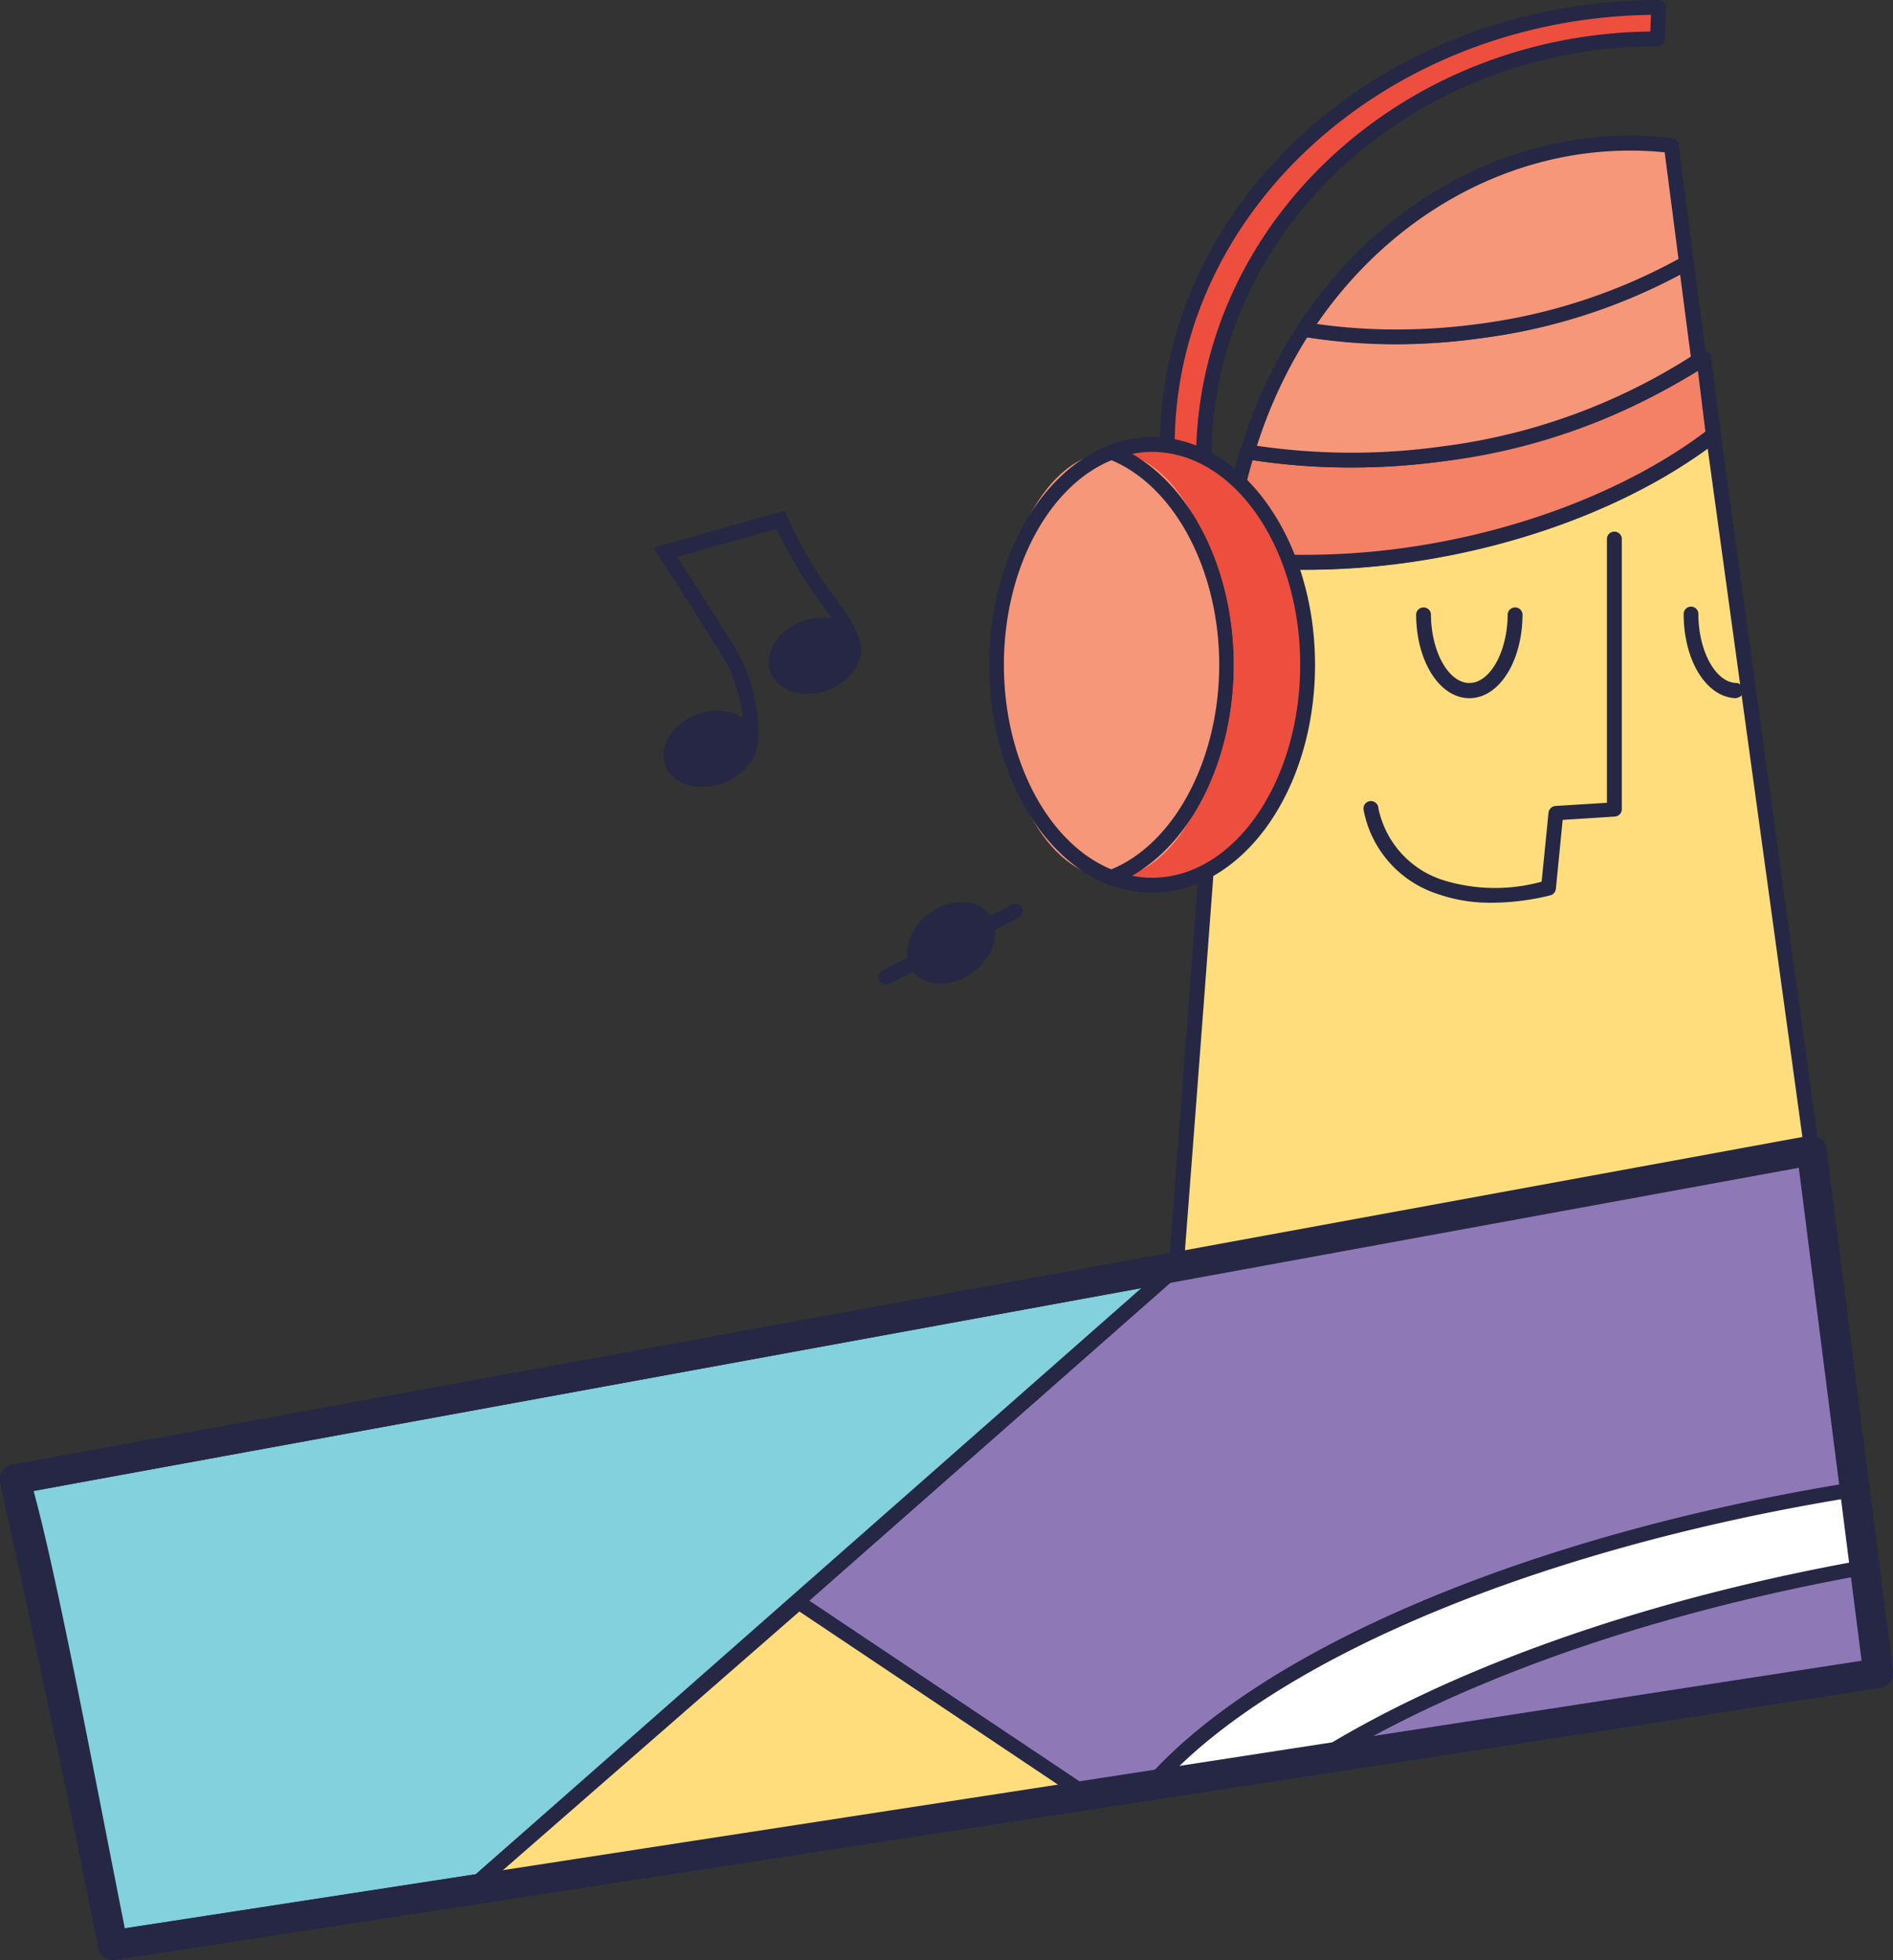 <?xml version="1.0" encoding="UTF-8"?> <svg xmlns="http://www.w3.org/2000/svg" viewBox="0 0 164.58 170.38"><rect x="0" y="0" width="164.58" height="170.38" fill="#333333" stroke="none"/> <defs> <style>.cls-1{fill:#82d1dd;}.cls-2{fill:#252745;}.cls-3{fill:#ffdd7d;}.cls-4{fill:#f48166;}.cls-5{fill:#f6977a;}.cls-6{fill:#ed4e3d;}.cls-7{fill:#8e79b6;}.cls-8{fill:#fff;}</style> </defs> <g id="Слой_2" data-name="Слой 2"> <g id="Layer_1" data-name="Layer 1"> <path class="cls-1" d="M1.29,128.59s5.9,27.32,8.53,40.5l153.47-23.65L157.51,100Z"></path> <path class="cls-2" d="M9.82,170.38a1.29,1.29,0,0,1-1.26-1C6,156.32.09,129.13,0,128.86a1.29,1.29,0,0,1,.19-1,1.25,1.25,0,0,1,.84-.55L157.27,98.73a1.36,1.36,0,0,1,1,.22,1.29,1.29,0,0,1,.51.88l5.79,45.45a1.28,1.28,0,0,1-1.08,1.43L10,170.36Zm-7-40.76c1.16,5.4,5.66,26.32,8,38l151-23.27-5.46-42.85Z"></path> <path class="cls-3" d="M122.07,48.27a63,63,0,0,1-15.41.25c-.11,1.27-.17,2.55-.17,3.85,0,2.64-4.23,57.8-4.23,57.8L157.51,100,149,37.8C142.31,42.92,132.64,46.83,122.07,48.27Z"></path> <path class="cls-2" d="M102.26,110.81a.67.67,0,0,1-.43-.16.64.64,0,0,1-.21-.53c0-.55,4.23-55.17,4.23-57.75,0-1.27.05-2.58.17-3.91a.6.6,0,0,1,.23-.44.63.63,0,0,1,.48-.14A63,63,0,0,0,122,47.64c10.16-1.39,19.85-5.16,26.58-10.35a.64.64,0,0,1,.64-.08.63.63,0,0,1,.39.51l8.55,62.19a.64.64,0,0,1-.52.72L102.37,110.8Zm5-61.58c-.08,1.06-.11,2.12-.11,3.14,0,2.48-3.63,49.84-4.18,57l53.82-9.91L148.47,39c-6.86,5-16.37,8.58-26.32,9.94A64.27,64.27,0,0,1,107.25,49.23Z"></path> <path class="cls-4" d="M125.42,39.44a56.55,56.55,0,0,1-17-.17,44.29,44.29,0,0,0-1.78,9.25,63,63,0,0,0,15.41-.25c10.57-1.44,20.24-5.35,26.89-10.47l-.83-6.66A55.19,55.19,0,0,1,125.42,39.44Z"></path> <path class="cls-2" d="M113.29,49.52a61.56,61.56,0,0,1-6.7-.36.65.65,0,0,1-.57-.7,44.56,44.56,0,0,1,1.8-9.38.65.65,0,0,1,.73-.44,56.43,56.43,0,0,0,16.79.17,54.79,54.79,0,0,0,22.43-8.21.64.64,0,0,1,1,.46l.83,6.66a.67.67,0,0,1-.25.59c-6.91,5.32-16.82,9.18-27.2,10.6A64.78,64.78,0,0,1,113.29,49.52Zm-5.93-1.58a63,63,0,0,0,14.62-.3c10-1.37,19.57-5.06,26.29-10.12l-.65-5.28a56.74,56.74,0,0,1-22.11,7.84A58.06,58.06,0,0,1,108.9,40,42.7,42.7,0,0,0,107.36,47.94Z"></path> <path class="cls-5" d="M125.42,39.44a53.24,53.24,0,0,0,22.31-8.09l-1.1-8.5a49.56,49.56,0,0,1-17.93,5.94,51.41,51.41,0,0,1-15.31-.15,41.87,41.87,0,0,0-5,10.63A56.55,56.55,0,0,0,125.42,39.44Z"></path> <path class="cls-2" d="M117.36,40.64h0a55.58,55.58,0,0,1-9-.73.68.68,0,0,1-.44-.3.7.7,0,0,1-.07-.53,42.48,42.48,0,0,1,5-10.8.65.65,0,0,1,.65-.28,50.89,50.89,0,0,0,15.11.15A48.91,48.91,0,0,0,146.3,22.3a.63.63,0,0,1,.61,0,.62.62,0,0,1,.35.49l1.11,8.49a.65.65,0,0,1-.28.62,53.62,53.62,0,0,1-22.58,8.2A60.67,60.67,0,0,1,117.36,40.64Zm-8.08-1.89a56.78,56.78,0,0,0,16.06.06A52.5,52.5,0,0,0,147,31l-.93-7.15a50.61,50.61,0,0,1-17.33,5.54,51.77,51.77,0,0,1-15.08-.08A41.17,41.17,0,0,0,109.28,38.75Z"></path> <path class="cls-5" d="M128.7,28.79a49.56,49.56,0,0,0,17.93-5.94L145.3,12.66a30.83,30.83,0,0,0-3.61-.21c-11.6,0-21.89,6.37-28.3,16.19A51.41,51.41,0,0,0,128.7,28.79Z"></path> <path class="cls-2" d="M121.41,29.93h0a49.2,49.2,0,0,1-8.13-.66.64.64,0,0,1-.43-1c6.74-10.31,17.52-16.47,28.84-16.47a32.47,32.47,0,0,1,3.69.21.64.64,0,0,1,.56.55l1.32,10.2a.63.63,0,0,1-.31.64,50.27,50.27,0,0,1-18.17,6A54,54,0,0,1,121.41,29.93Zm-6.92-1.77a49,49,0,0,0,6.92.48h0a53,53,0,0,0,7.2-.49,49.26,49.26,0,0,0,17.32-5.64l-1.2-9.27c-1-.1-2-.15-3-.15C131.11,13.09,121,18.7,114.49,28.16Z"></path> <path class="cls-2" d="M129.66,78.47a13.81,13.81,0,0,1-4.64-.75,9.54,9.54,0,0,1-6.46-7.28.65.65,0,1,1,1.28-.18,8.32,8.32,0,0,0,5.61,6.24,15.25,15.25,0,0,0,8.58.14l.6-6a.66.66,0,0,1,.6-.58l4.48-.28v-23a.65.65,0,0,1,1.29,0V70.34a.64.64,0,0,1-.6.64l-4.54.29-.59,6a.66.66,0,0,1-.49.56A21.43,21.43,0,0,1,129.66,78.47Z"></path> <path class="cls-2" d="M127.75,60.69c-2.59,0-4.63-3.21-4.63-7.32a.65.65,0,0,1,1.29,0c0,3.27,1.53,6,3.34,6s3.33-2.76,3.33-6a.65.65,0,0,1,1.29,0C132.37,57.48,130.34,60.69,127.75,60.69Z"></path> <path class="cls-2" d="M151,60.69c-2.59,0-4.62-3.21-4.62-7.32a.64.64,0,0,1,1.28,0c0,3.27,1.53,6,3.34,6a.65.65,0,0,1,0,1.29Z"></path> <path class="cls-6" d="M104.67,39.83c0-19.82,17.65-36.45,39.42-36.45l.12-2.74c-23.44,0-42.73,16.8-42.73,38.14Z"></path> <path class="cls-2" d="M104.67,40.48a.79.79,0,0,1-.2,0l-3.19-1a.62.62,0,0,1-.44-.61C100.84,17.4,120.29,0,144.21,0a.63.63,0,0,1,.46.2.65.65,0,0,1,.18.47l-.11,2.74a.65.65,0,0,1-.65.61c-21.38,0-38.77,16.07-38.77,35.81a.63.63,0,0,1-.27.52A.65.65,0,0,1,104.67,40.48Zm-2.54-2.16L104,39C104.55,19.09,122,3,143.48,2.74l.06-1.45C120.81,1.61,102.4,18.05,102.13,38.32Z"></path> <path class="cls-6" d="M100.16,38.64a9.9,9.9,0,0,0-3.54.68c5.74,2.21,10,9.63,10,18.47s-4.24,16.26-10,18.47a9.7,9.7,0,0,0,3.54.69c7.47,0,13.52-8.58,13.52-19.16S107.63,38.64,100.16,38.64Z"></path> <path class="cls-2" d="M100.16,77.59a10.38,10.38,0,0,1-3.77-.73.64.64,0,0,1-.42-.6.66.66,0,0,1,.42-.6C102,73.5,106,66.15,106,57.79S102,42.09,96.39,39.92a.64.64,0,0,1-.42-.6.66.66,0,0,1,.42-.6,10.6,10.6,0,0,1,3.77-.73c7.81,0,14.17,8.88,14.17,19.8S108,77.59,100.16,77.59Zm-1.75-1.47a8.74,8.74,0,0,0,1.75.18c7.1,0,12.88-8.3,12.88-18.51s-5.78-18.51-12.88-18.51a8.74,8.74,0,0,0-1.75.18c5.27,3,8.83,10.23,8.83,18.33S103.68,73.13,98.41,76.12Z"></path> <ellipse class="cls-5" cx="96.62" cy="57.79" rx="9.98" ry="18.47"></ellipse> <path class="cls-2" d="M96.62,76.91a.59.59,0,0,1-.23,0C90.27,74.51,86,66.67,86,57.79s4.28-16.72,10.4-19.07a.61.61,0,0,1,.46,0c6.12,2.35,10.39,10.19,10.39,19.07S103,74.51,96.85,76.86A.64.64,0,0,1,96.62,76.91Zm0-36.9c-5.51,2.28-9.34,9.54-9.34,17.78s3.83,15.51,9.34,17.78C102.13,73.3,106,66,106,57.79S102.13,42.29,96.62,40Z"></path> <polygon class="cls-7" points="102.26 110.17 40.6 164.44 163.29 145.44 157.51 99.99 102.26 110.17"></polygon> <path class="cls-2" d="M40.6,165.08a.64.64,0,0,1-.58-.37.63.63,0,0,1,.16-.75l61.65-54.28a.73.73,0,0,1,.31-.14l55.25-10.18a.69.69,0,0,1,.5.11.66.66,0,0,1,.25.44l5.79,45.45a.64.64,0,0,1-.54.72l-122.69,19Zm62-54.31-59.87,52.7,119.9-18.57L157,100.75Z"></path> <polygon class="cls-3" points="69.45 139.29 94.58 156.09 40.6 164.44 69.45 139.29"></polygon> <path class="cls-2" d="M40.6,165.08a.63.63,0,0,1-.58-.37.64.64,0,0,1,.16-.76L69,138.8a.65.65,0,0,1,.78-.05l25.13,16.8a.65.65,0,0,1,.27.68.63.63,0,0,1-.53.5l-54,8.35Zm28.9-25L42.7,163.46l50.15-7.75Z"></path> <path class="cls-8" d="M161.8,136.45l-1-6.91c-28.44,4.63-51.45,14.71-61,25.88l14.31-2.18c11.37-7.23,28.26-13.45,47.71-17"></path> <path class="cls-2" d="M99.84,156.07a.66.66,0,0,1-.56-.33.65.65,0,0,1,.07-.73c9.87-11.54,33.4-21.55,61.4-26.11a.66.66,0,0,1,.49.12.62.62,0,0,1,.25.43l.88,6.45a.66.66,0,0,1,.12.27.6.6,0,0,1-.07.42.63.63,0,0,1-.54.5.62.62,0,0,1-.4-.08c-18.63,3.41-35.31,9.36-47,16.77a.54.54,0,0,1-.25.09l-14.3,2.19Zm60.47-25.79c-26.34,4.38-48.55,13.57-58.77,24.23l12.38-1.89c11.77-7.44,28.48-13.41,47.14-16.84Z"></path> <ellipse class="cls-2" cx="82.7" cy="81.95" rx="4.13" ry="3.19" transform="translate(-32.51 65.15) rotate(-36.44)"></ellipse> <path class="cls-2" d="M77,85.59a.65.65,0,0,1-.3-1.22L88,78.62a.64.64,0,0,1,.58,1.14L77.33,85.51A.67.67,0,0,1,77,85.59Z"></path> <ellipse class="cls-2" cx="61.71" cy="65.08" rx="4.13" ry="3.19" transform="translate(-18.62 25.21) rotate(-20.12)"></ellipse> <ellipse class="cls-2" cx="70.86" cy="56.99" rx="4.13" ry="3.19" transform="translate(-15.28 27.86) rotate(-20.12)"></ellipse> <path class="cls-2" d="M64.76,66.42a.69.69,0,0,1-.36-.11.65.65,0,0,1-.16-.9c.93-1.36.15-5.64-1.12-7.84-1.36-2.36-5.8-9.15-5.84-9.21l-.48-.74,11.42-3.23.22.52a37,37,0,0,0,3.32,5.89l.73,1c1.53,2.12,2.74,3.8,2.24,5.53A.64.64,0,0,1,73.49,57c.33-1.14-.67-2.52-2-4.43l-.74-1a37,37,0,0,1-3.22-5.6l-8.65,2.44c1.19,1.84,4.27,6.59,5.4,8.55s2.49,7.12,1.06,9.21A.66.66,0,0,1,64.76,66.42Z"></path> <path class="cls-2" d="M9.82,170.38a1.29,1.29,0,0,1-1.26-1c-.57-2.85-1.19-6-1.84-9.36-2.36-12.07-5-25.75-6.66-31a1.29,1.29,0,0,1,1-1.65L157.27,98.73a1.36,1.36,0,0,1,1,.22,1.29,1.29,0,0,1,.51.88l5.79,45.45a1.28,1.28,0,0,1-1.08,1.43L10,170.36ZM2.92,129.6c1.68,6.11,4.14,18.69,6.33,29.89.56,2.85,1.1,5.61,1.6,8.14l151-23.27-5.46-42.85Z"></path> </g> </g> </svg> 